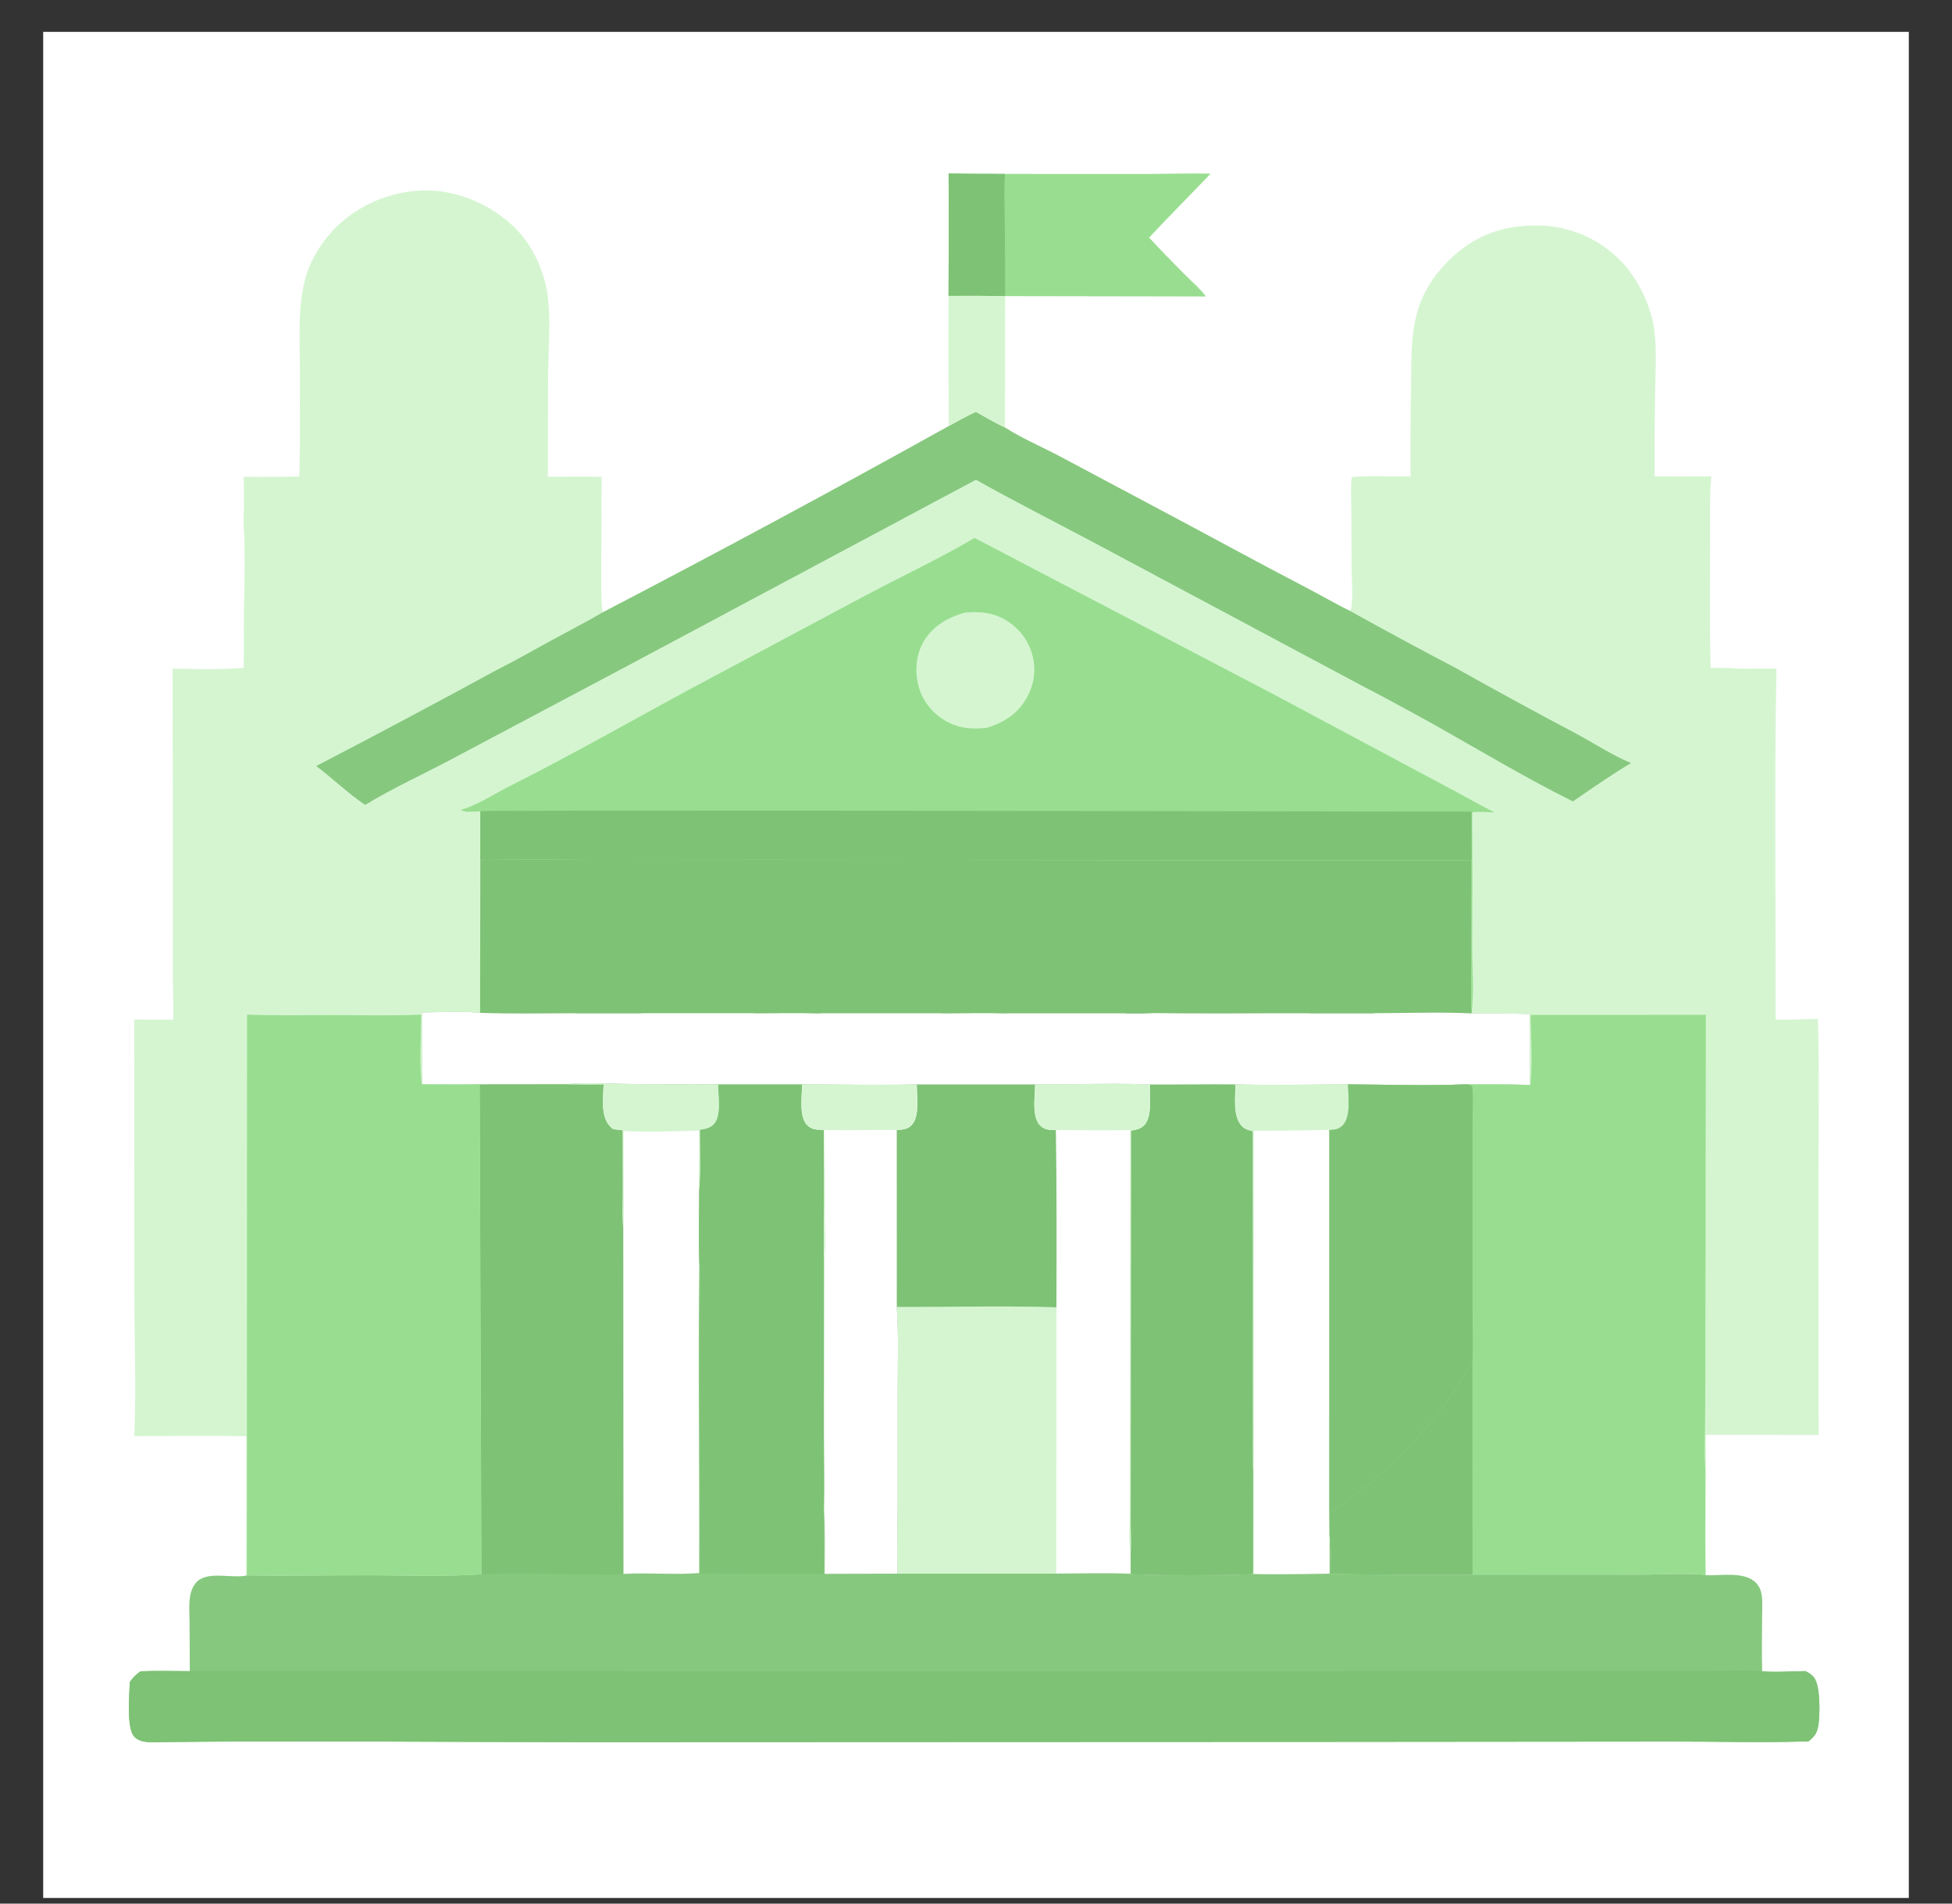 <svg width="40" height="39" viewBox="0 0 40 39" fill="none" xmlns="http://www.w3.org/2000/svg">
<rect x="0" y="0" width="40" height="39" fill="#333333" stroke="none"/>
<g clip-path="url(#clip0_1111_27640)">
<path d="M0.884 0.653H39.115V38.884H0.884V0.653Z" fill="white"/>
<path d="M6.134 9.763C6.153 9.035 6.142 8.304 6.144 7.576C6.146 6.949 6.092 6.262 6.27 5.657C6.38 5.284 6.628 4.9 6.909 4.633C6.941 4.603 6.973 4.574 7.006 4.546C7.038 4.518 7.072 4.49 7.106 4.464C7.14 4.437 7.175 4.411 7.21 4.386C7.246 4.361 7.282 4.337 7.318 4.314C7.355 4.291 7.392 4.269 7.43 4.247C7.468 4.226 7.506 4.206 7.544 4.186C7.583 4.167 7.622 4.148 7.662 4.131C7.701 4.113 7.741 4.096 7.782 4.081C7.822 4.065 7.863 4.051 7.904 4.037C7.945 4.023 7.987 4.011 8.028 3.999C8.07 3.987 8.112 3.977 8.154 3.967C8.197 3.958 8.239 3.949 8.282 3.942C8.324 3.934 8.367 3.928 8.41 3.922C8.453 3.917 8.496 3.913 8.539 3.909C8.583 3.906 8.626 3.904 8.669 3.903C8.713 3.902 8.756 3.902 8.799 3.902C9.467 3.92 10.148 4.241 10.605 4.723C10.905 5.038 11.113 5.479 11.198 5.904C11.301 6.415 11.237 7.153 11.231 7.693L11.227 9.766C11.595 9.766 11.963 9.76 12.331 9.769C12.325 10.109 12.324 10.449 12.327 10.789C12.327 10.996 12.299 12.467 12.353 12.533C12.355 12.536 12.358 12.537 12.361 12.54C14.738 11.302 17.098 10.031 19.441 8.729C19.624 8.63 19.806 8.522 19.997 8.438C20.193 8.543 20.391 8.669 20.593 8.757C20.927 8.974 21.303 9.133 21.655 9.317L23.547 10.323C24.639 10.9 25.72 11.496 26.816 12.066C27.102 12.214 27.382 12.38 27.671 12.52C27.736 12.344 27.699 11.891 27.697 11.688L27.691 10.484C27.69 10.249 27.677 10.007 27.697 9.774C28.094 9.738 28.505 9.767 28.904 9.761C28.9 9.181 28.904 8.6 28.914 8.02C28.928 6.95 28.856 6.171 29.684 5.341C30.202 4.823 30.78 4.617 31.508 4.618C31.548 4.619 31.588 4.62 31.628 4.622C31.668 4.624 31.707 4.628 31.747 4.632C31.787 4.636 31.826 4.641 31.866 4.648C31.905 4.654 31.944 4.661 31.983 4.669C32.022 4.677 32.061 4.687 32.1 4.697C32.138 4.707 32.177 4.718 32.215 4.73C32.253 4.742 32.29 4.755 32.328 4.769C32.365 4.783 32.402 4.798 32.439 4.813C32.475 4.829 32.512 4.846 32.547 4.863C32.583 4.881 32.619 4.899 32.653 4.919C32.688 4.938 32.723 4.958 32.757 4.979C32.79 5 32.824 5.022 32.856 5.045C32.889 5.068 32.922 5.091 32.953 5.116C32.985 5.14 33.016 5.165 33.046 5.191C33.076 5.217 33.106 5.244 33.135 5.271C33.164 5.298 33.192 5.326 33.22 5.355C33.532 5.674 33.775 6.152 33.869 6.587C33.967 7.044 33.921 7.606 33.915 8.078C33.907 8.639 33.905 9.2 33.908 9.761C34.295 9.763 34.681 9.763 35.067 9.76C35.063 9.835 35.064 9.915 35.047 9.988C35.042 10.243 35.04 10.498 35.043 10.752C35.045 11.728 35.028 12.707 35.053 13.683C35.244 13.685 35.442 13.678 35.631 13.699L36.403 13.698C36.358 16.093 36.389 18.493 36.388 20.888C36.676 20.891 36.964 20.886 37.252 20.873C37.285 21.977 37.264 23.083 37.263 24.187L37.266 29.4L34.955 29.397C34.955 29.635 34.967 29.881 34.949 30.118C34.949 30.835 34.941 31.554 34.95 32.272C35.264 32.287 35.76 32.185 35.992 32.438C36.045 32.497 36.078 32.564 36.093 32.642C36.126 32.813 36.107 33.011 36.107 33.186C36.105 33.537 36.099 33.889 36.109 34.241C36.398 34.267 36.707 34.236 37 34.238C37.063 34.271 37.127 34.309 37.171 34.366C37.304 34.54 37.293 35.093 37.266 35.312C37.245 35.486 37.197 35.567 37.059 35.675C37.044 35.676 37.029 35.676 37.014 35.677C36.072 35.706 35.123 35.676 34.18 35.68L27.201 35.686L12.012 35.692C9.123 35.691 6.227 35.66 3.338 35.69C3.157 35.692 2.895 35.726 2.756 35.584C2.584 35.406 2.656 34.724 2.658 34.466C2.72 34.371 2.787 34.306 2.879 34.241C3.214 34.226 3.553 34.237 3.889 34.238L3.885 33.243C3.884 33.06 3.866 32.855 3.901 32.676C3.917 32.591 3.954 32.505 4.008 32.437C4.213 32.176 4.712 32.334 5.01 32.286C5.021 32.285 5.032 32.282 5.043 32.281C5.049 31.328 5.051 30.377 5.048 29.424C4.283 29.41 3.516 29.423 2.752 29.422C2.793 28.443 2.754 27.454 2.753 26.474L2.749 20.887C3.015 20.89 3.282 20.888 3.548 20.889C3.557 20.552 3.542 20.213 3.54 19.877L3.542 18.339L3.537 13.697C4.017 13.709 4.514 13.718 4.993 13.686C5.001 13.298 4.992 12.91 4.998 12.523C5.008 11.919 5.03 11.299 4.989 10.697C5.005 10.389 4.995 10.076 4.994 9.767C5.374 9.775 5.754 9.767 6.134 9.763Z" fill="#D5F5D1"/>
<path d="M11.595 22.211C12.057 22.173 12.537 22.203 13 22.209C13.573 22.217 14.145 22.21 14.717 22.214L16.439 22.214C17.22 22.217 18.003 22.233 18.785 22.216L21.212 22.215C21.993 22.22 22.784 22.186 23.563 22.217C24.148 22.221 24.734 22.207 25.318 22.215C26.084 22.238 26.855 22.217 27.622 22.216C27.628 22.451 27.692 22.873 27.515 23.055C27.435 23.137 27.351 23.148 27.242 23.15L27.242 31L27.245 31.465C27.288 31.713 27.266 31.994 27.264 32.246C28.233 32.265 29.204 32.256 30.173 32.258L33.679 32.26C33.928 32.26 34.751 32.221 34.95 32.272C35.264 32.287 35.76 32.185 35.992 32.438C36.045 32.497 36.078 32.564 36.093 32.642C36.126 32.813 36.107 33.011 36.107 33.186C36.105 33.538 36.099 33.89 36.109 34.241C36.398 34.267 36.707 34.236 37 34.238C37.063 34.271 37.127 34.309 37.171 34.366C37.304 34.54 37.293 35.093 37.266 35.312C37.245 35.486 37.197 35.567 37.059 35.675C37.044 35.676 37.029 35.676 37.014 35.677C36.072 35.706 35.123 35.676 34.18 35.68L27.201 35.686L12.012 35.692C9.123 35.691 6.227 35.66 3.338 35.69C3.157 35.692 2.895 35.726 2.756 35.584C2.584 35.406 2.656 34.724 2.658 34.466C2.72 34.371 2.787 34.306 2.879 34.241C3.214 34.226 3.553 34.237 3.889 34.238L3.885 33.243C3.884 33.06 3.866 32.856 3.901 32.676C3.917 32.591 3.954 32.505 4.008 32.437C4.213 32.176 4.712 32.334 5.01 32.286C5.021 32.285 5.032 32.282 5.043 32.281L5.058 32.276C5.927 32.286 6.798 32.271 7.667 32.273C8.395 32.276 9.139 32.303 9.866 32.252L9.83 22.213L11.595 22.211Z" fill="#87C87F"/>
<path d="M21.212 22.215C21.994 22.22 22.784 22.186 23.564 22.216C24.148 22.221 24.734 22.207 25.319 22.215C26.085 22.238 26.856 22.216 27.622 22.216C27.628 22.451 27.693 22.873 27.515 23.055C27.435 23.137 27.352 23.148 27.242 23.149L27.243 31L27.245 31.465L27.246 32.24C26.731 32.241 26.208 32.263 25.694 32.244L25.677 32.243C25.537 32.276 23.275 32.279 23.173 32.242C22.665 32.221 22.152 32.237 21.644 32.239L18.391 32.24C18.378 31.786 18.394 31.327 18.395 30.872L18.395 28.486C18.397 27.917 18.417 27.344 18.377 26.776L18.375 23.149C18.492 23.143 18.595 23.138 18.682 23.049C18.851 22.876 18.786 22.448 18.785 22.216L21.212 22.215Z" fill="white"/>
<path d="M25.319 22.215C26.084 22.238 26.856 22.216 27.622 22.216C27.628 22.451 27.693 22.873 27.515 23.055C27.435 23.137 27.352 23.148 27.242 23.149L27.243 31L27.245 31.465L27.246 32.24C26.731 32.241 26.208 32.263 25.694 32.244L25.676 32.243C25.537 32.276 23.275 32.279 23.173 32.242L23.17 31.819C23.181 31.616 23.171 31.405 23.169 31.201L23.174 23.163C23.272 23.149 23.359 23.135 23.434 23.066C23.621 22.895 23.554 22.455 23.564 22.216C24.148 22.221 24.734 22.207 25.319 22.215Z" fill="#7EC275"/>
<path d="M25.318 22.215C26.084 22.238 26.855 22.216 27.622 22.216C27.628 22.451 27.692 22.873 27.515 23.055C27.435 23.137 27.351 23.148 27.242 23.149L27.242 31L27.245 31.465L27.246 32.24C26.731 32.241 26.208 32.263 25.694 32.245L25.676 32.243L25.677 30.087L25.675 23.176C25.592 23.155 25.519 23.14 25.457 23.08C25.256 22.884 25.315 22.472 25.318 22.215Z" fill="white"/>
<path d="M25.318 22.215C26.084 22.238 26.855 22.216 27.622 22.216C27.628 22.451 27.692 22.873 27.515 23.055C27.435 23.137 27.351 23.148 27.242 23.149C26.726 23.156 26.208 23.169 25.692 23.166L25.694 32.245L25.676 32.243L25.677 30.087L25.675 23.176C25.592 23.155 25.519 23.14 25.457 23.08C25.256 22.884 25.315 22.472 25.318 22.215Z" fill="#D5F5D1"/>
<path d="M23.169 31.201C23.377 31.149 23.588 31.129 23.795 31.069C24.491 30.868 25.074 30.473 25.678 30.087L25.676 32.243C25.537 32.276 23.275 32.279 23.173 32.242L23.17 31.819C23.181 31.616 23.171 31.405 23.169 31.201Z" fill="#7EC275"/>
<path d="M18.377 26.776C19.465 26.781 20.56 26.747 21.648 26.784L21.644 32.239L18.391 32.24C18.378 31.786 18.394 31.327 18.395 30.872L18.395 28.486C18.397 27.917 18.417 27.344 18.377 26.776Z" fill="#D5F5D1"/>
<path d="M18.785 22.217L21.212 22.215C21.211 22.449 21.138 22.872 21.307 23.051C21.404 23.153 21.506 23.152 21.637 23.152C21.655 24.362 21.652 25.574 21.648 26.784C20.56 26.747 19.465 26.781 18.377 26.776L18.375 23.149C18.492 23.143 18.595 23.139 18.682 23.05C18.851 22.876 18.786 22.449 18.785 22.217Z" fill="#7EC275"/>
<path d="M21.212 22.215C21.994 22.22 22.784 22.186 23.564 22.216C23.554 22.455 23.621 22.895 23.434 23.066C23.359 23.135 23.272 23.149 23.174 23.163L23.169 31.201C23.171 31.405 23.181 31.616 23.17 31.819C23.115 31.564 23.15 31.242 23.15 30.979L23.152 29.381L23.159 23.154C22.652 23.159 22.144 23.155 21.637 23.152C21.506 23.152 21.404 23.153 21.307 23.051C21.138 22.872 21.211 22.449 21.212 22.215Z" fill="#D5F5D1"/>
<path d="M3.889 34.238L26.21 34.239L32.895 34.236L35.034 34.233C35.386 34.233 35.759 34.208 36.109 34.241C36.398 34.268 36.707 34.236 37 34.238C37.063 34.271 37.127 34.309 37.171 34.367C37.304 34.54 37.293 35.094 37.266 35.312C37.245 35.486 37.197 35.567 37.059 35.675C37.044 35.676 37.029 35.677 37.014 35.677C36.072 35.706 35.123 35.677 34.18 35.68L27.201 35.686L12.012 35.692C9.123 35.691 6.227 35.66 3.338 35.69C3.157 35.692 2.895 35.726 2.756 35.584C2.584 35.407 2.656 34.724 2.658 34.466C2.72 34.372 2.787 34.307 2.879 34.241C3.214 34.227 3.553 34.237 3.889 34.238Z" fill="#7EC275"/>
<path d="M11.595 22.211C12.058 22.173 12.537 22.203 13.001 22.209C13.573 22.217 14.145 22.21 14.718 22.214C14.72 22.443 14.792 22.865 14.627 23.036C14.55 23.115 14.448 23.133 14.344 23.148C14.342 23.555 14.368 23.983 14.328 24.387C14.329 24.878 14.315 25.372 14.33 25.863C14.303 27.983 14.337 30.107 14.328 32.228C13.814 32.267 13.291 32.217 12.776 32.245C12.517 32.284 12.213 32.253 11.948 32.252C11.258 32.247 10.556 32.219 9.866 32.252L9.831 22.213L11.595 22.211Z" fill="#7EC275"/>
<path d="M11.595 22.211C12.058 22.173 12.537 22.203 13.001 22.209C13.573 22.217 14.145 22.21 14.718 22.214C14.719 22.443 14.792 22.865 14.627 23.036C14.55 23.115 14.448 23.133 14.344 23.148C14.342 23.555 14.368 23.983 14.328 24.387C14.328 24.878 14.315 25.372 14.33 25.863C14.303 27.983 14.336 30.107 14.327 32.228C13.814 32.267 13.291 32.217 12.776 32.245L12.772 25.146C12.75 24.916 12.764 24.674 12.764 24.443L12.762 23.157C12.695 23.15 12.628 23.142 12.561 23.133C12.539 23.113 12.517 23.094 12.497 23.072C12.302 22.858 12.363 22.484 12.37 22.214C12.112 22.218 11.854 22.217 11.595 22.211Z" fill="white"/>
<path d="M11.595 22.211C12.058 22.173 12.537 22.203 13.001 22.209C13.573 22.217 14.145 22.21 14.718 22.214C14.719 22.443 14.792 22.865 14.627 23.036C14.55 23.115 14.448 23.133 14.344 23.148C14.342 23.555 14.368 23.983 14.328 24.387C14.305 23.981 14.332 23.571 14.327 23.164C13.815 23.176 13.29 23.2 12.779 23.171L12.781 24.435C12.781 24.669 12.794 24.913 12.772 25.146C12.75 24.916 12.764 24.674 12.764 24.443L12.762 23.157C12.695 23.15 12.628 23.142 12.561 23.133C12.539 23.113 12.517 23.094 12.497 23.072C12.302 22.858 12.363 22.484 12.37 22.214C12.112 22.218 11.854 22.217 11.595 22.211Z" fill="#D5F5D1"/>
<path d="M16.439 22.214C17.22 22.217 18.004 22.233 18.785 22.216C18.786 22.448 18.851 22.876 18.682 23.049C18.595 23.138 18.491 23.143 18.375 23.149L18.376 26.776C18.417 27.343 18.397 27.917 18.395 28.486L18.395 30.872C18.394 31.327 18.378 31.786 18.39 32.24L16.899 32.244C16.9 31.805 16.91 31.36 16.885 30.922C16.87 31.086 16.875 31.251 16.877 31.415C15.988 31.192 15.101 30.66 14.347 30.153L14.348 27.149C14.348 26.846 14.385 26.115 14.329 25.862C14.315 25.372 14.328 24.878 14.328 24.387C14.367 23.983 14.342 23.555 14.344 23.148C14.448 23.133 14.55 23.115 14.627 23.036C14.792 22.865 14.719 22.442 14.717 22.213L16.439 22.214Z" fill="#7EC275"/>
<path d="M16.439 22.214C17.22 22.217 18.003 22.233 18.785 22.217C18.786 22.448 18.851 22.876 18.681 23.05C18.595 23.139 18.491 23.143 18.375 23.149L18.376 26.776C18.416 27.344 18.396 27.917 18.395 28.486L18.395 30.872C18.393 31.327 18.378 31.786 18.39 32.24L16.898 32.244C16.899 31.806 16.91 31.36 16.885 30.923C16.899 30.407 16.884 29.888 16.884 29.372L16.886 25.753C16.873 25.403 16.886 25.05 16.887 24.7C16.888 24.182 16.885 23.665 16.88 23.147C16.748 23.146 16.634 23.151 16.536 23.047C16.369 22.871 16.433 22.445 16.439 22.214Z" fill="white"/>
<path d="M16.439 22.214C17.22 22.217 18.003 22.233 18.785 22.217C18.786 22.448 18.851 22.876 18.681 23.05C18.595 23.139 18.491 23.143 18.375 23.149C17.88 23.148 17.385 23.161 16.891 23.152C16.905 23.762 16.909 24.373 16.905 24.984C16.904 25.219 16.938 25.527 16.886 25.753C16.873 25.403 16.886 25.05 16.887 24.7C16.888 24.182 16.885 23.665 16.88 23.147C16.748 23.146 16.634 23.151 16.536 23.047C16.369 22.871 16.433 22.445 16.439 22.214Z" fill="#D5F5D1"/>
<path d="M14.348 30.153C15.102 30.66 15.988 31.193 16.878 31.415L16.88 32.241C16.036 32.246 15.191 32.244 14.347 32.237L14.348 30.153Z" fill="#7EC275"/>
<path d="M9.843 17.619C10.64 17.597 11.44 17.613 12.238 17.616L15.623 17.613L30.156 17.625L30.154 19.675C30.153 20.019 30.133 20.38 30.159 20.723L30.153 20.762C30.551 20.767 30.951 20.762 31.349 20.776C31.352 21.078 31.353 21.381 31.352 21.684C31.352 21.863 31.341 22.05 31.359 22.228C30.919 22.212 30.476 22.216 30.036 22.215C29.236 22.247 28.423 22.22 27.622 22.216C26.856 22.217 26.085 22.239 25.319 22.215C24.734 22.207 24.148 22.221 23.564 22.217C22.784 22.186 21.994 22.221 21.212 22.215L18.785 22.217C18.004 22.233 17.221 22.217 16.439 22.214L14.718 22.214C14.145 22.21 13.573 22.217 13.001 22.209C12.537 22.203 12.058 22.173 11.595 22.211L9.831 22.213C9.436 22.222 9.04 22.215 8.646 22.215C8.661 22.047 8.648 21.869 8.648 21.701C8.646 21.382 8.645 21.063 8.646 20.744C9.038 20.739 9.448 20.713 9.838 20.751L9.843 17.619Z" fill="#7EC275"/>
<path d="M8.646 20.744C9.038 20.739 9.448 20.712 9.838 20.751C10.487 20.773 11.141 20.76 11.791 20.759L13.14 20.758L15.466 20.758C15.913 20.758 16.363 20.749 16.81 20.76L19.298 20.759C19.743 20.759 20.191 20.749 20.636 20.76L23.059 20.76C23.237 20.759 23.419 20.765 23.596 20.755C24.672 20.771 25.75 20.757 26.827 20.759L28.156 20.758C28.818 20.757 29.492 20.73 30.153 20.762C30.551 20.767 30.951 20.762 31.349 20.775C31.352 21.078 31.353 21.381 31.352 21.684C31.352 21.863 31.341 22.05 31.359 22.228C30.919 22.212 30.476 22.216 30.036 22.215C29.236 22.247 28.423 22.22 27.622 22.216C26.856 22.216 26.085 22.238 25.319 22.215C24.734 22.207 24.148 22.221 23.564 22.217C22.784 22.186 21.994 22.22 21.212 22.215L18.785 22.216C18.004 22.233 17.221 22.217 16.439 22.214L14.718 22.214C14.145 22.209 13.573 22.217 13.001 22.209C12.537 22.203 12.058 22.173 11.595 22.211L9.831 22.213C9.436 22.222 9.04 22.215 8.646 22.215C8.661 22.047 8.648 21.869 8.648 21.701C8.646 21.382 8.645 21.063 8.646 20.744Z" fill="white"/>
<path d="M23.06 18.482C23.524 18.481 23.989 18.486 24.453 18.479L24.465 20.744C24.184 20.741 23.873 20.713 23.595 20.756C23.418 20.765 23.237 20.759 23.059 20.76L23.06 18.482Z" fill="#7EC275"/>
<path d="M11.785 18.477L13.135 18.476C13.145 18.849 13.138 19.222 13.141 19.595C13.145 19.98 13.159 20.373 13.14 20.758L11.79 20.759C11.792 20 11.807 19.237 11.785 18.477Z" fill="#7EC275"/>
<path d="M19.29 18.481L20.637 18.48C20.641 19.239 20.657 20.001 20.636 20.76C20.191 20.749 19.743 20.759 19.298 20.759C19.291 19.999 19.288 19.24 19.29 18.481Z" fill="#7EC275"/>
<path d="M15.479 18.496C15.923 18.488 16.368 18.482 16.812 18.48C16.807 19.24 16.82 20.001 16.81 20.761C16.363 20.749 15.913 20.758 15.466 20.758C15.465 20.004 15.47 19.25 15.479 18.496Z" fill="#7EC275"/>
<path d="M26.831 18.48C27.273 18.485 27.716 18.486 28.158 18.481C28.157 19.237 28.178 20.003 28.155 20.759L26.826 20.759L26.831 18.48Z" fill="#7EC275"/>
<path d="M31.366 20.794L34.956 20.791L34.947 27.301C34.948 27.895 34.946 28.49 34.941 29.084C34.94 29.423 34.918 29.781 34.949 30.118C34.949 30.835 34.941 31.554 34.95 32.272C34.751 32.221 33.928 32.26 33.679 32.26L30.173 32.258C29.204 32.256 28.233 32.265 27.264 32.246C27.266 31.994 27.288 31.713 27.245 31.465L27.242 31L27.242 23.15C27.351 23.148 27.435 23.137 27.515 23.055C27.692 22.873 27.628 22.451 27.622 22.216C28.422 22.22 29.236 22.247 30.035 22.215C30.476 22.216 30.918 22.212 31.359 22.228C31.407 21.793 31.369 21.24 31.366 20.794Z" fill="#99DE90"/>
<path d="M27.622 22.216C28.422 22.22 29.236 22.247 30.035 22.215C30.093 22.224 30.126 22.218 30.169 22.26C30.192 22.517 30.174 22.788 30.174 23.047L30.174 24.592L30.174 26.774C30.174 27.149 30.189 27.53 30.172 27.904C30.168 27.908 30.165 27.913 30.161 27.918C29.998 28.134 29.887 28.388 29.726 28.608C29.641 28.725 29.554 28.841 29.464 28.954C29.375 29.067 29.282 29.178 29.188 29.287C29.093 29.396 28.996 29.503 28.896 29.608C28.797 29.713 28.695 29.815 28.591 29.916C28.487 30.016 28.381 30.114 28.273 30.209C28.164 30.305 28.053 30.398 27.941 30.488C27.828 30.578 27.714 30.666 27.597 30.752C27.481 30.837 27.362 30.92 27.242 31L27.242 23.15C27.351 23.148 27.435 23.137 27.515 23.055C27.692 22.873 27.628 22.452 27.622 22.216Z" fill="#7EC275"/>
<path d="M30.172 27.903L30.174 32.258C29.204 32.256 28.233 32.265 27.264 32.246C27.266 31.994 27.288 31.713 27.245 31.465L27.243 31C27.363 30.92 27.481 30.837 27.598 30.751C27.714 30.666 27.829 30.578 27.941 30.488C28.054 30.397 28.165 30.304 28.273 30.209C28.381 30.113 28.488 30.015 28.592 29.915C28.696 29.815 28.797 29.712 28.897 29.608C28.996 29.503 29.093 29.396 29.188 29.287C29.283 29.178 29.375 29.067 29.465 28.953C29.554 28.84 29.642 28.725 29.726 28.608C29.887 28.388 29.999 28.134 30.162 27.918C30.165 27.913 30.169 27.908 30.172 27.903Z" fill="#7EC275"/>
<path d="M19.971 11.021L26.111 14.231L29.696 16.146C30.008 16.308 30.311 16.488 30.626 16.643C30.479 16.641 30.311 16.622 30.167 16.642C30.173 17.563 30.173 18.484 30.168 19.405C30.168 19.809 30.208 20.335 30.158 20.723C30.133 20.38 30.153 20.019 30.153 19.674L30.155 17.625L15.622 17.613L12.238 17.615C11.44 17.612 10.64 17.596 9.842 17.619L9.843 16.62C9.753 16.63 9.66 16.628 9.569 16.632L9.456 16.605L9.452 16.589L9.482 16.58C9.81 16.478 10.135 16.261 10.442 16.107C11.717 15.466 12.954 14.758 14.209 14.081L17.832 12.149C18.544 11.775 19.278 11.429 19.971 11.021Z" fill="#99DE90"/>
<path d="M9.843 16.621C10.105 16.605 10.371 16.613 10.633 16.613L11.933 16.607L16.882 16.608L30.154 16.628L30.155 17.625L15.623 17.613L12.238 17.616C11.44 17.613 10.64 17.597 9.842 17.62L9.843 16.621Z" fill="#7EC275"/>
<path d="M19.787 12.549C20.05 12.53 20.291 12.542 20.531 12.661C20.813 12.8 21.04 13.056 21.136 13.356C21.142 13.374 21.148 13.393 21.153 13.411C21.158 13.43 21.163 13.449 21.167 13.468C21.171 13.487 21.175 13.506 21.178 13.525C21.181 13.544 21.184 13.563 21.186 13.583C21.189 13.602 21.191 13.621 21.192 13.641C21.193 13.66 21.194 13.68 21.194 13.699C21.195 13.719 21.195 13.738 21.194 13.757C21.193 13.777 21.192 13.796 21.19 13.816C21.189 13.835 21.187 13.854 21.184 13.874C21.181 13.893 21.178 13.912 21.175 13.931C21.171 13.95 21.167 13.969 21.163 13.988C21.158 14.007 21.153 14.026 21.147 14.044C21.142 14.063 21.136 14.082 21.129 14.1C21.123 14.118 21.116 14.136 21.109 14.154C21.101 14.172 21.094 14.19 21.085 14.208C21.077 14.225 21.068 14.243 21.059 14.26C20.874 14.612 20.591 14.796 20.22 14.911C19.922 14.944 19.659 14.927 19.393 14.778C19.118 14.624 18.904 14.366 18.823 14.06C18.744 13.761 18.768 13.417 18.925 13.147C19.115 12.822 19.432 12.64 19.787 12.549Z" fill="#D5F5D1"/>
<path d="M5.063 20.788C5.653 20.809 6.25 20.796 6.841 20.797C7.436 20.797 8.036 20.812 8.631 20.788C8.629 21.186 8.59 21.842 8.645 22.215C9.04 22.215 9.436 22.223 9.83 22.213L9.866 32.253C9.14 32.303 8.395 32.276 7.667 32.274C6.798 32.271 5.928 32.286 5.059 32.276L5.063 20.788Z" fill="#99DE90"/>
<path d="M19.441 8.729C19.624 8.63 19.806 8.522 19.998 8.438C20.193 8.543 20.392 8.669 20.594 8.758C20.927 8.974 21.303 9.133 21.656 9.317L23.547 10.323C24.639 10.9 25.721 11.496 26.817 12.066C27.102 12.214 27.382 12.38 27.671 12.52C28.389 12.919 29.111 13.309 29.839 13.69C30.653 14.147 31.473 14.594 32.298 15.03C32.672 15.231 33.031 15.469 33.423 15.633C33.013 15.878 32.624 16.148 32.232 16.419C31.279 15.944 30.359 15.395 29.433 14.871C28.917 14.584 28.398 14.303 27.874 14.03L22.5 11.161C21.666 10.716 20.823 10.292 19.999 9.829L12.923 13.607L9.253 15.554C8.669 15.866 8.046 16.146 7.483 16.491C7.134 16.255 6.818 15.949 6.48 15.694C7.716 15.052 8.945 14.398 10.169 13.731C10.536 13.547 10.895 13.34 11.256 13.144C11.624 12.943 11.999 12.75 12.361 12.54C14.739 11.302 17.099 10.032 19.441 8.729Z" fill="#87C87F"/>
<path d="M19.439 3.551C19.824 3.563 20.209 3.561 20.594 3.563L23.51 3.564C23.942 3.563 24.377 3.546 24.807 3.559C24.39 3.996 23.961 4.425 23.548 4.867C23.781 5.119 24.02 5.366 24.263 5.609C24.415 5.761 24.582 5.905 24.714 6.074L20.597 6.067C20.21 6.061 19.824 6.059 19.437 6.063C19.443 5.225 19.444 4.388 19.439 3.551Z" fill="#99DE90"/>
<path d="M19.439 3.551C19.824 3.563 20.209 3.561 20.594 3.563C20.572 3.881 20.586 4.207 20.589 4.526C20.595 5.04 20.598 5.553 20.597 6.067C20.21 6.061 19.824 6.059 19.437 6.063C19.443 5.225 19.444 4.388 19.439 3.551Z" fill="#7EC275"/>
<path d="M19.438 6.062C19.824 6.059 20.211 6.06 20.597 6.067L20.594 8.757C20.392 8.669 20.194 8.542 19.998 8.438C19.807 8.521 19.625 8.629 19.442 8.729C19.435 7.84 19.433 6.951 19.438 6.062Z" fill="#D5F5D1"/>
</g>
<defs>
<clipPath id="clip0_1111_27640">
<rect width="38.231" height="38.231" fill="white" transform="translate(0.885 0.653)"/>
</clipPath>
</defs>
</svg>
